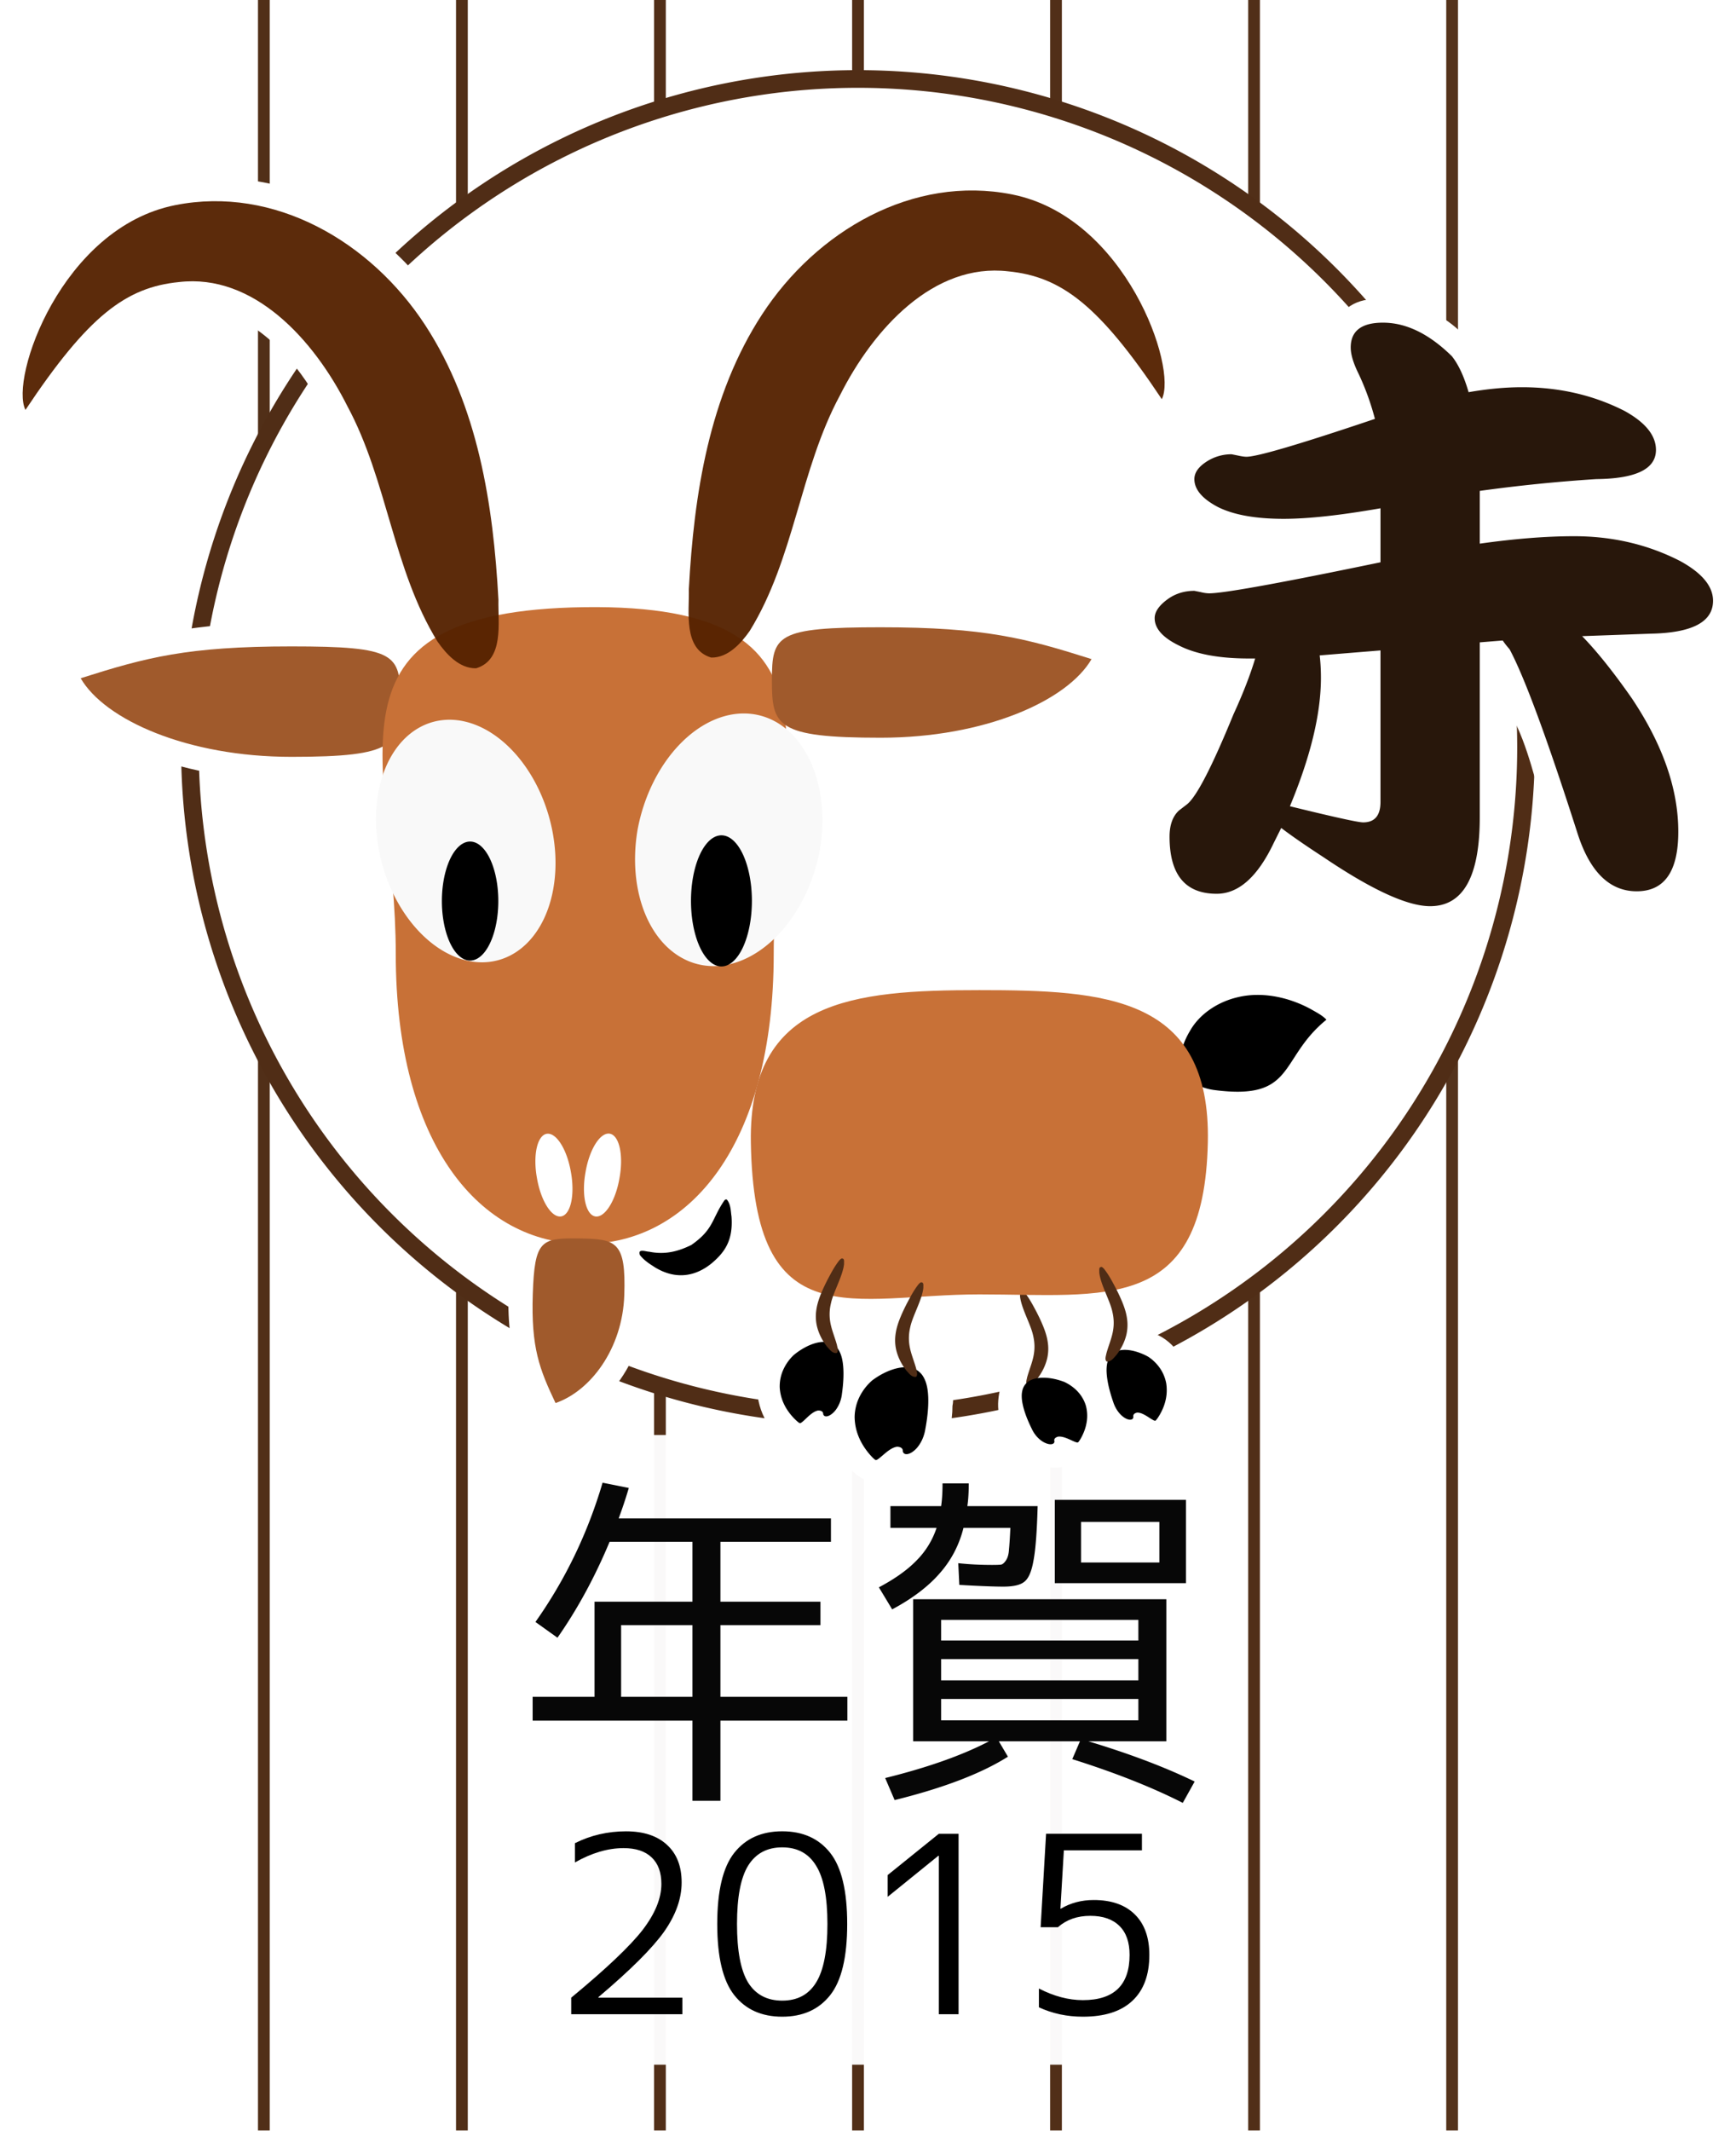 <svg xmlns="http://www.w3.org/2000/svg" viewBox="0 0 295.122 362"><defs><filter id="a" color-interpolation-filters="sRGB"><feGaussianBlur stdDeviation=".141"/></filter></defs><g opacity=".99" fill="#502d16"><path d="M212.191 0h2v362h-2zM178.521 0h2v362h-2zM144.861 0h2v362h-2zM111.19 0h2v362h-2zM77.524 0h2v362h-2zM43.857 0h2v362h-2z"/><path opacity=".98" d="M245.861 0h2v362h-2z"/></g><path d="M82.451 243.81h128.74v106.98H82.451V243.81z" opacity=".97" fill="#fff"/><g opacity=".97"><path d="M102.44 251.91l4.459.892a78.68 78.68 0 01-1.724 5.172h36.086v3.983h-18.786v10.166h17.003v3.983h-17.003v12.187h21.58v4.043h-21.58v13.614h-4.756v-13.614h-27.17v-4.043h10.524v-16.17h16.646v-10.166h-14.09c-2.497 5.985-5.45 11.414-8.858 16.29l-3.746-2.676c5.073-7.174 8.878-15.06 11.414-23.66m15.28 24.195H105.59v12.187h12.128v-12.187M160.23 252.03h4.459c0 1.506-.08 2.794-.238 3.864h11.95c-.119 4.36-.357 7.451-.713 9.275-.317 1.823-.833 3.012-1.546 3.567-.674.554-1.863.832-3.567.832-1.625 0-4.122-.1-7.49-.297l-.18-3.686c1.824.198 3.746.297 5.768.297.753 0 1.268-.02 1.545-.06.278-.079.555-.336.833-.772.277-.436.435-1.03.475-1.784.08-.793.159-2.021.238-3.686h-7.966c-.753 2.973-2.12 5.569-4.102 7.788-1.943 2.22-4.618 4.241-8.026 6.064l-2.26-3.745c2.696-1.427 4.816-2.933 6.362-4.519a14.102 14.102 0 003.448-5.588h-7.847v-3.686h8.62c.158-1.07.238-2.358.238-3.864m-.238 26.693h33.53v-3.508h-33.53v3.508m0 3.15v3.627h33.53v-3.626h-33.53m0 6.777v3.627h33.53v-3.627h-33.53m25.029 7.194c6.975 2.1 13 4.38 18.073 6.836l-2.021 3.627c-5.232-2.655-11.494-5.133-18.786-7.431l1.307-3.032h-13.792l1.546 2.615c-4.518 2.854-10.939 5.311-19.262 7.372l-1.605-3.745c7.213-1.784 13.099-3.864 17.657-6.242h-12.901v-24.137h43.042v24.137h-13.257m-1.248-26.872h-4.459v-14.15h22.294v14.15h-17.835m0-3.508h13.317v-6.896h-13.317v6.896"/></g><path d="M106.43 311.14c2.996 0 5.32.77 6.972 2.31 1.652 1.512 2.478 3.64 2.478 6.384s-.994 5.53-2.982 8.358c-1.988 2.8-5.712 6.51-11.172 11.13v.084h14.28v2.814h-18.9v-2.814c5.964-4.928 10.01-8.764 12.138-11.508 2.128-2.772 3.192-5.376 3.192-7.812 0-1.96-.546-3.458-1.638-4.494-1.092-1.064-2.688-1.596-4.788-1.596-2.66 0-5.418.812-8.274 2.436v-3.276c2.688-1.344 5.586-2.016 8.694-2.016M124.83 314.79c1.932-2.436 4.648-3.654 8.148-3.654s6.216 1.218 8.148 3.654 2.898 6.468 2.898 12.096-.966 9.66-2.898 12.096-4.648 3.654-8.148 3.654-6.216-1.218-8.148-3.654-2.898-6.468-2.898-12.096.966-9.66 2.898-12.096m2.352 22.05c1.288 2.044 3.22 3.066 5.796 3.066s4.494-1.022 5.754-3.066c1.288-2.072 1.932-5.39 1.932-9.954 0-4.564-.644-7.868-1.932-9.912-1.26-2.072-3.178-3.108-5.754-3.108-2.576 0-4.508 1.036-5.796 3.108-1.26 2.044-1.89 5.348-1.89 9.912 0 4.564.63 7.882 1.89 9.954M159.6 342.22v-26.922h-.084l-8.61 6.972v-3.696l8.694-7.014h3.36v30.66h-3.36M194.13 314.37h-13.272l-.588 9.912h.084c1.652-.98 3.514-1.47 5.586-1.47 2.996 0 5.32.812 6.972 2.436s2.478 3.92 2.478 6.888c0 3.416-.966 6.02-2.898 7.812-1.904 1.792-4.704 2.688-8.4 2.688-2.688 0-5.18-.532-7.476-1.596v-3.192c2.548 1.316 5.04 1.974 7.476 1.974 5.292 0 7.938-2.562 7.938-7.686 0-2.156-.574-3.794-1.722-4.914-1.148-1.148-2.8-1.722-4.956-1.722-2.212 0-4.046.644-5.502 1.932h-2.94l.924-15.876h16.296v2.814"/><g><path d="M259.424 126.99a113.57 113.57 0 01-227.14 0 113.57 113.57 0 11227.14 0z" stroke="#502d16" stroke-width="3" fill="#fff"/><path d="M164.044 28.32c-23.742.914-41.996 21.847-47 43.97-2.506 9.008-3.191 18.314-4.094 27.593-8.002-1.263-16.466-.495-24.312-.312-1.097-23.157-8.022-48.846-28.469-62.156C44.912 26.59 20.3 27.474 9.342 43.865 3.251 51.939-3.124 63.515 1.7 73.634c4.217 3.897 7.156-3.66 8.907-6.313 5.702-8.412 15.22-18.406 26.469-14.812 15.9 5.922 21.619 24.025 25.884 38.895 1.277 5.466 4.213 11.256 5.522 16.168-1.957.891-5.338-1.445-8.094-1.344-17.77-1.61-35.926.416-52.656 6.72 6.703 14.571 23.9 18.795 38.5 19.561 4.707-.004 9.447.213 14.125-.406-1.95 4.478-2.189 9.612-.312 13.969-.192 4.168 1.762 7.96 3.062 11.562-.21 19.05 3.095 41.415 19.781 52.906 2.526 1.406 6.132 2.07 3.875 5.844-1.19 9.324.864 18.93 5.688 26.938 10.984-2.19 17.549-13.462 17.906-23.812 6.023 2.755 13.859-.115 16.75-6.031 1.392 3.823 5.08 6.564 7.594 9.062.49 2.374.266 3.72-2.25 4.438-6.643 4.92-4.16 18.378 4.437 18.656 2.234-1.697 5.784-2.024 6.094 1.53 1.405 3.523 6.168 6.565 9.406 3.47 6.666 2.117 9.579-6.64 9.531-11.75 1.096-5.273-5.992-9.935-2.25-14.781 3.513.294 7.8-1.197 11.062.343 3.486 6.045-3.997 12.608.344 18.625 1.32 4.643 6.616 7.517 11.031 5.75 3.472 1.09 5.625-3.396 6.625-4.844 2.683 1.916 5.926.73 8.875 1 7.12-3.549 5.96-15.475-1.313-18.406-.578-1.542-2.281-5.475.844-5.78 11.333-5.733 12.576-21.086 12.375-31.345 8.378 1.567 13.336-6.574 17.656-12.188 3.212-1.826 3.518-6.786-.25-8.062-7.728-5.71-20.203-5.849-26.656 1.875-12.838-9.226-30.064-6.38-45.029-6.555-6.889.401-14.07 1.475-20.002 5.024-.734-4.679 1.794-8.325 4.5-11.656 4.737-8.79 4.869-19.9.719-28.97 16.873 1.455 36.893-.513 48.344-14.374 2.558-2.585.73-7.227-3.125-6.75-16.246-5.786-35.456-6.072-51.5-4.375 6.748-17.272 9.209-38.997 25.281-50.5 8.984-6.018 21.418-1.9 27.125 6.78 4.157 4.877 7.609 10.39 11.25 15.75 7.19-8.213 3.503-19.71-1.571-27.846-6.045-11.718-18.754-20.116-32.21-19.278zm20.812 195.44c1.186 2.062-1.029 5.698-.969 8.219-3.228-1.122-.835-5.48-2.78-7.938 1.25-.076 2.496-.235 3.75-.28zm-36.312 1.063c-.938 1.59.66 5.948-1.5 5.25-.415-2.314-3.502-6.382.75-5.438l.813-.031-.063.219z" fill="#fff"/><path d="M68.054 118.86c0 7.722-.753 9.729-18.496 9.729s-31.76-6.306-35.844-13.355c11.123-3.53 18.101-5.41 35.844-5.41s18.496 1.314 18.496 9.036z" fill="#a05a2c"/><path d="M131.534 162.04c0 32.52-14.384 49.302-32.127 49.302S67.28 194.56 67.28 162.04s-14.939-58.265 32.127-58.882c47.066-.617 32.127 26.362 32.127 58.882z" fill="#c87137"/><path d="M93.874 141.02a20.982 14.742 74.645 01-29.397 3.74 20.982 14.742 74.645 1129.397-3.74zM139.364 144.45a15.52 22.007 13.845 01-30.966-3.529 15.52 22.007 13.845 0130.966 3.53z" fill="#f9f9f9"/><path d="M84.714 153.09a4.797 10.111 0 11-9.594 0 4.797 10.111 0 119.594 0zM127.824 153.06a5.178 11.14 0 11-10.356 0 5.178 11.14 0 1110.356 0zM123.584 203.83c.681.851.629 1.949.771 2.824.312 4.122-1.185 6.133-3.388 7.995-2.447 1.99-5.775 2.988-9.584.696-.875-.568-1.821-1.129-2.59-2.105-.452-1.174 1.01-.58 1.566-.576 2.764.56 5.012-.08 7.177-1.148 3.834-2.68 3.436-4.404 5.62-7.583.103-.097.236-.221.428-.103z"/><path d="M105.314 200.15a2.93 7.003 10 11-5.77-1.017 2.93 7.003 10 115.77 1.017z" fill="#fff"/><path d="M120.894 111.72c-4.782-1.43-3.704-7.738-3.79-11.643.87-16.129 3.458-32.884 12.45-46.657 9.256-14.185 25.635-23.739 42.504-20.385 19.304 3.838 28.172 29.465 25.45 34.787-10.668-16.005-17.085-20.83-26.115-21.722-12.642-1.475-22.906 9.728-28.623 21.113-6.81 12.647-7.727 27.694-15.313 39.977-1.51 2.157-3.723 4.59-6.563 4.531z" fill-opacity=".957" fill="#520"/><path d="M143.124 236.87c.017-.14.112-.755.185-1.604.074-.85.128-1.935.042-3.028-.086-1.092-.305-2.202-.88-3.035a2.69 2.69 0 00-1.173-.977c-.507-.216-1.147-.303-1.934-.187-.663.098-1.404.338-2.17.712a11.43 11.43 0 00-2.299 1.506 7.948 7.948 0 00-1.837 2.69 6.88 6.88 0 00-.505 2.785 7.571 7.571 0 00.652 2.66c.336.75.751 1.363 1.146 1.858.394.495.768.871 1.056 1.131.288.26.492.405.57.417.198.031.626-.392 1.176-.91.55-.518 1.22-1.109 1.904-1.24.24-.01.454.024.61.11a.521.521 0 01.274.415c.006.028.006.056.006.085.026.119.108.26.251.329.143.069.344.071.567.002.445-.14.956-.565 1.338-1.076a5.44 5.44 0 00.799-1.603c.154-.497.207-.901.224-1.04zM206.384 185.19c-2.226-.319-4.522-1.383-5.265-3.265-.915-2.296-.026-4.779 1.228-6.86 1.57-2.729 4.588-4.832 8.086-5.642 4.216-1.012 8.766.055 12.356 1.999.952.545 1.985 1.06 2.708 1.823-8.182 6.638-5.128 13.79-19.113 11.945z"/><path d="M173.834 219.31c-.573-.054-.397.572-.428.938.103.955.51 2.073.979 3.22.233.576.481 1.16.703 1.731.222.572.416 1.13.535 1.668.023.095.044.191.063.287.21.987.228 1.947.077 2.876-.106.69-.31 1.364-.527 2.026-.217.661-.447 1.31-.614 1.928-.093.476-.293.988 0 1.363.359.089.688-.072.966-.305.277-.232.498-.536.682-.716.85-1.074 1.446-2.26 1.75-3.524a7.351 7.351 0 00.146-2.401 9.396 9.396 0 00-.255-1.394c-.169-.638-.4-1.277-.669-1.916a30.237 30.237 0 00-.881-1.895l-.103-.206c-.595-1.112-1.132-2.19-1.994-3.307-.112-.128-.256-.292-.431-.373z" fill="#502d16"/><path d="M205.334 194.07c-.628 29.165-17.391 25.847-38.844 25.847s-38.318 7.72-38.844-25.847c-.38-24.196 17.391-25.847 38.844-25.847s39.378 1.057 38.844 25.847z" fill="#c87137"/><path d="M496.16 367.4c.027-.161.169-.87.298-1.853.13-.983.25-2.242.212-3.52-.04-1.278-.23-2.587-.84-3.6a3.19 3.19 0 00-1.286-1.228c-.568-.291-1.293-.443-2.199-.368-.761.062-1.62.284-2.515.66-.896.377-1.826.908-2.706 1.574a9.004 9.004 0 00-2.243 2.987 8.06 8.06 0 00-.727 3.204 9.084 9.084 0 00.6 3.146c.343.898.784 1.645 1.207 2.251.424.606.83 1.073 1.145 1.399.315.325.54.509.628.529.224.051.736-.408 1.392-.968.657-.56 1.453-1.195 2.24-1.295.275.007.518.063.69.175a.625.625 0 01.291.504c0 .033.006.066 0 .1.025.14.11.31.27.402.159.091.388.11.646.045.516-.128 1.122-.582 1.586-1.148a6.23 6.23 0 00.999-1.803 7.007 7.007 0 00.312-1.193z" filter="url(#a)" transform="translate(-338.866 -124.52)"/><path d="M189.264 238.24c-.041-.125-.239-.674-.461-1.443-.223-.77-.473-1.76-.602-2.785-.129-1.025-.145-2.092.2-2.973.173-.44.439-.833.841-1.133.403-.3.944-.507 1.653-.555.596-.04 1.287.034 2.025.229a9.86 9.86 0 012.286.935 7.28 7.28 0 012.105 2.117c.51.796.82 1.651.96 2.47a7.549 7.549 0 01-.072 2.583 8.486 8.486 0 01-.652 1.94 9.196 9.196 0 01-.71 1.253c-.203.297-.354.47-.419.496-.166.068-.62-.238-1.196-.607-.577-.37-1.271-.781-1.892-.767-.211.039-.391.112-.511.222a.507.507 0 00-.162.436c0 .027.007.053.012.08 0 .115-.045.26-.157.353-.113.092-.287.134-.495.113-.414-.041-.939-.332-1.367-.728a5.099 5.099 0 01-.997-1.32 5.82 5.82 0 01-.389-.916zM175.444 242.84c-.055-.116-.314-.62-.62-1.332-.307-.712-.663-1.633-.895-2.6-.232-.967-.35-1.987-.07-2.868.14-.441.382-.846.777-1.177.394-.33.943-.587 1.683-.71.622-.104 1.355-.107 2.149-.001s1.648.32 2.489.647c.982.465 1.8 1.092 2.41 1.799a6.085 6.085 0 011.242 2.26 6.63 6.63 0 01.167 2.481 7.713 7.713 0 01-.502 1.928c-.214.539-.443.97-.628 1.276-.184.306-.327.489-.393.521-.168.083-.673-.16-1.313-.451-.641-.291-1.41-.61-2.06-.53-.218.06-.4.15-.516.268a.467.467 0 00-.129.436c.006.025.012.05.02.075a.439.439 0 01-.132.355c-.109.1-.288.159-.508.162-.44.006-1.018-.216-1.505-.55a4.938 4.938 0 01-1.17-1.155 5.308 5.308 0 01-.496-.834z"/><path d="M187.304 215.26c-.573-.054-.397.572-.428.938.103.955.51 2.073.979 3.22.233.576.481 1.16.703 1.731.222.572.416 1.13.535 1.668.023.095.044.191.063.287.21.987.228 1.947.077 2.876-.106.69-.31 1.364-.527 2.026-.217.661-.447 1.31-.614 1.928-.093.476-.293.988 0 1.363.359.089.688-.072.966-.305.277-.232.498-.536.682-.716.85-1.074 1.446-2.26 1.75-3.524a7.351 7.351 0 00.146-2.401 9.402 9.402 0 00-.255-1.394c-.169-.638-.4-1.277-.669-1.916a30.242 30.242 0 00-.881-1.895l-.103-.206c-.595-1.112-1.132-2.19-1.994-3.307-.112-.128-.256-.292-.431-.373zM156.544 217.87c.573-.054.397.572.428.938-.103.955-.51 2.073-.979 3.22-.233.576-.481 1.16-.703 1.731-.222.572-.416 1.13-.535 1.668a7.366 7.366 0 00-.063.287 7.773 7.773 0 00-.078 2.876c.107.69.31 1.364.528 2.025.217.662.447 1.31.614 1.929.093.476.293.988 0 1.363-.359.089-.688-.072-.966-.305-.277-.232-.498-.536-.682-.716-.85-1.074-1.446-2.26-1.75-3.524a7.353 7.353 0 01-.146-2.401c.05-.465.132-.928.255-1.394.169-.638.4-1.278.669-1.916.267-.64.57-1.277.881-1.895l.103-.206c.595-1.112 1.132-2.19 1.994-3.307.112-.128.256-.293.431-.373zM143.064 213.82c.573-.054.397.572.428.938-.103.955-.51 2.073-.979 3.22-.233.576-.481 1.16-.703 1.731-.222.572-.416 1.13-.535 1.668a7.366 7.366 0 00-.063.287 7.774 7.774 0 00-.078 2.876c.107.69.31 1.364.528 2.025.217.662.447 1.31.614 1.929.093.476.293.988 0 1.363-.359.089-.688-.072-.966-.305-.277-.232-.498-.536-.682-.716-.85-1.074-1.446-2.26-1.75-3.524a7.353 7.353 0 01-.146-2.401c.05-.465.132-.928.255-1.394.169-.638.4-1.278.669-1.916.267-.64.57-1.277.881-1.895l.103-.206c.595-1.112 1.132-2.19 1.994-3.307.112-.128.256-.293.431-.373z" fill="#502d16"/><path d="M97.054 199.14a7.003 2.93 80 11-5.77 1.018 7.003 2.93 80 115.77-1.018z" fill="#fff"/><path d="M80.944 113.54c4.782-1.43 3.704-7.738 3.79-11.643-.87-16.129-3.457-32.884-12.45-46.657-9.255-14.185-25.635-23.739-42.504-20.385C10.476 38.693 1.608 64.32 4.33 69.642c10.668-16.005 17.085-20.83 26.115-21.722 12.642-1.475 22.906 9.728 28.623 21.113 6.81 12.647 7.727 27.694 15.313 39.977 1.51 2.157 3.723 4.59 6.563 4.531z" fill-opacity=".957" fill="#520"/><path d="M131.224 115.61c0 7.722.753 9.729 18.496 9.729s31.76-6.306 35.844-13.355c-11.123-3.53-18.101-5.41-35.844-5.41s-18.496 1.314-18.496 9.036zM98.384 210.41c6.401.083 8.052.493 7.746 9.637-.306 9.145-5.774 16.301-11.688 18.331-2.734-5.77-4.173-9.387-3.867-18.532.305-9.144 1.408-9.519 7.81-9.436z" fill="#a05a2c"/><g><path d="M233.174 50.85c-7.294.344-9.774 10.142-5.375 15.22 1.722 1.99 1.346 4.13-1.625 3.374-6.518 2.331-13.188 4.572-20.156 4.094-6.716 1.13-9.774 11.14-3.125 14.625 8.165 5.995 19.461 3.64 28.219 3.062-2.185 3.089-7.357 1.595-10.699 3.105-7.113 2.013-14.504 2.053-21.707 2.74-6.465 1.66-8.924 11.55-2.406 14.811 2.962 2.743 8.763 2.89 11.156 4.281-2.751 7.637-5.96 15.507-11.625 21.22-3.997 8.129 2.543 20.273 12.312 18.405 5.151-.634 8.925-4.875 11.188-9.25 8.279 5.345 18.159 14.056 28.719 10.281 9.708-5.495 7.15-18.673 7.5-27.969.304-3.368-.95-16.642 1.406-7.312 5.731 10.487 4.885 25.139 15.469 32.562 7.346 4.307 17.65-1.833 16.787-10.526.868-11.768-4.808-22.823-11.881-31.85 6.57.395 16.58-.565 17.781-8.624.384-9.694-10.759-13.407-18.469-15.125-6.941-1.706-15.117-.33-21.594-.438 2.447-2.098 7.111-.725 10.188-1.843 6.945-.207 17.657.722 20.094-7.72 1.169-9.095-9.25-13.455-16.438-15.124-5.428-1.23-11.119-1.026-16.625-.875-3.185-7.194-11.306-11.652-19.094-11.125zm-3.29 63.53c2.307 2.217.09 6.858.75 9.906-1.1 2.968 2.654 13.087-2.415 10.551-2.058-.787-5.2.347-2.772-2.957 2.021-5.5 3.01-11.508 3.187-17.312.406-.131.83-.154 1.25-.188z" fill="#fff"/><path d="M209.374 77.18l1.055.211c.632.14 1.125.211 1.476.211 1.828 0 9.106-2.145 21.832-6.434a44.234 44.234 0 00-2.742-7.593c-.914-1.828-1.371-3.34-1.371-4.536 0-2.812 1.828-4.218 5.484-4.218 3.938 0 7.84 1.898 11.707 5.695 1.125 1.406 2.075 3.445 2.848 6.117 3.234-.562 6.258-.844 9.07-.844 6.328 0 12.13 1.336 17.402 4.008 3.586 1.969 5.38 4.184 5.38 6.645 0 3.234-3.376 4.886-10.126 4.957-6.61.422-13.219 1.09-19.828 2.004v8.964c5.977-.843 11.32-1.265 16.031-1.265 6.54 0 12.551 1.406 18.035 4.219 3.727 2.039 5.59 4.289 5.59 6.75 0 3.586-3.516 5.449-10.547 5.59l-11.707.421c2.531 2.602 5.344 6.117 8.438 10.547 5.273 7.875 7.91 15.434 7.91 22.676 0 6.75-2.356 10.125-7.067 10.125-4.57 0-7.91-3.234-10.02-9.703-5.203-16.242-9.07-26.719-11.602-31.43a14.725 14.725 0 01-1.16-1.476l-3.902.316v29.742c0 10.055-2.813 15.082-8.438 15.082-3.867 0-9.914-2.777-18.14-8.332-3.024-1.969-5.415-3.621-7.173-4.957l-1.265 2.531c-2.742 5.766-5.977 8.649-9.703 8.649-5.344 0-8.016-3.235-8.016-9.703 0-1.97.528-3.446 1.582-4.43l1.371-1.055c1.617-1.265 4.254-6.363 7.91-15.293 1.618-3.515 2.848-6.68 3.692-9.492h-1.055c-5.062 0-9.035-.738-11.918-2.215-2.742-1.336-4.113-2.883-4.113-4.64 0-1.125.808-2.25 2.426-3.375 1.265-.844 2.707-1.266 4.324-1.266l1.055.21c.562.142 1.054.212 1.476.212 2.461 0 12.164-1.758 29.11-5.274v-9.175c-6.821 1.195-12.306 1.793-16.454 1.793-4.781 0-8.508-.668-11.18-2.004-2.672-1.406-4.008-2.988-4.008-4.746 0-1.125.739-2.145 2.215-3.059a7.746 7.746 0 014.113-1.16m14.977 34.172c.141 1.195.212 2.46.212 3.797 0 6.117-1.758 13.395-5.274 21.832 7.453 1.828 11.602 2.742 12.445 2.742 1.969 0 2.953-1.16 2.953-3.48v-25.735l-10.336.844" fill="#28170b"/></g></g></svg>